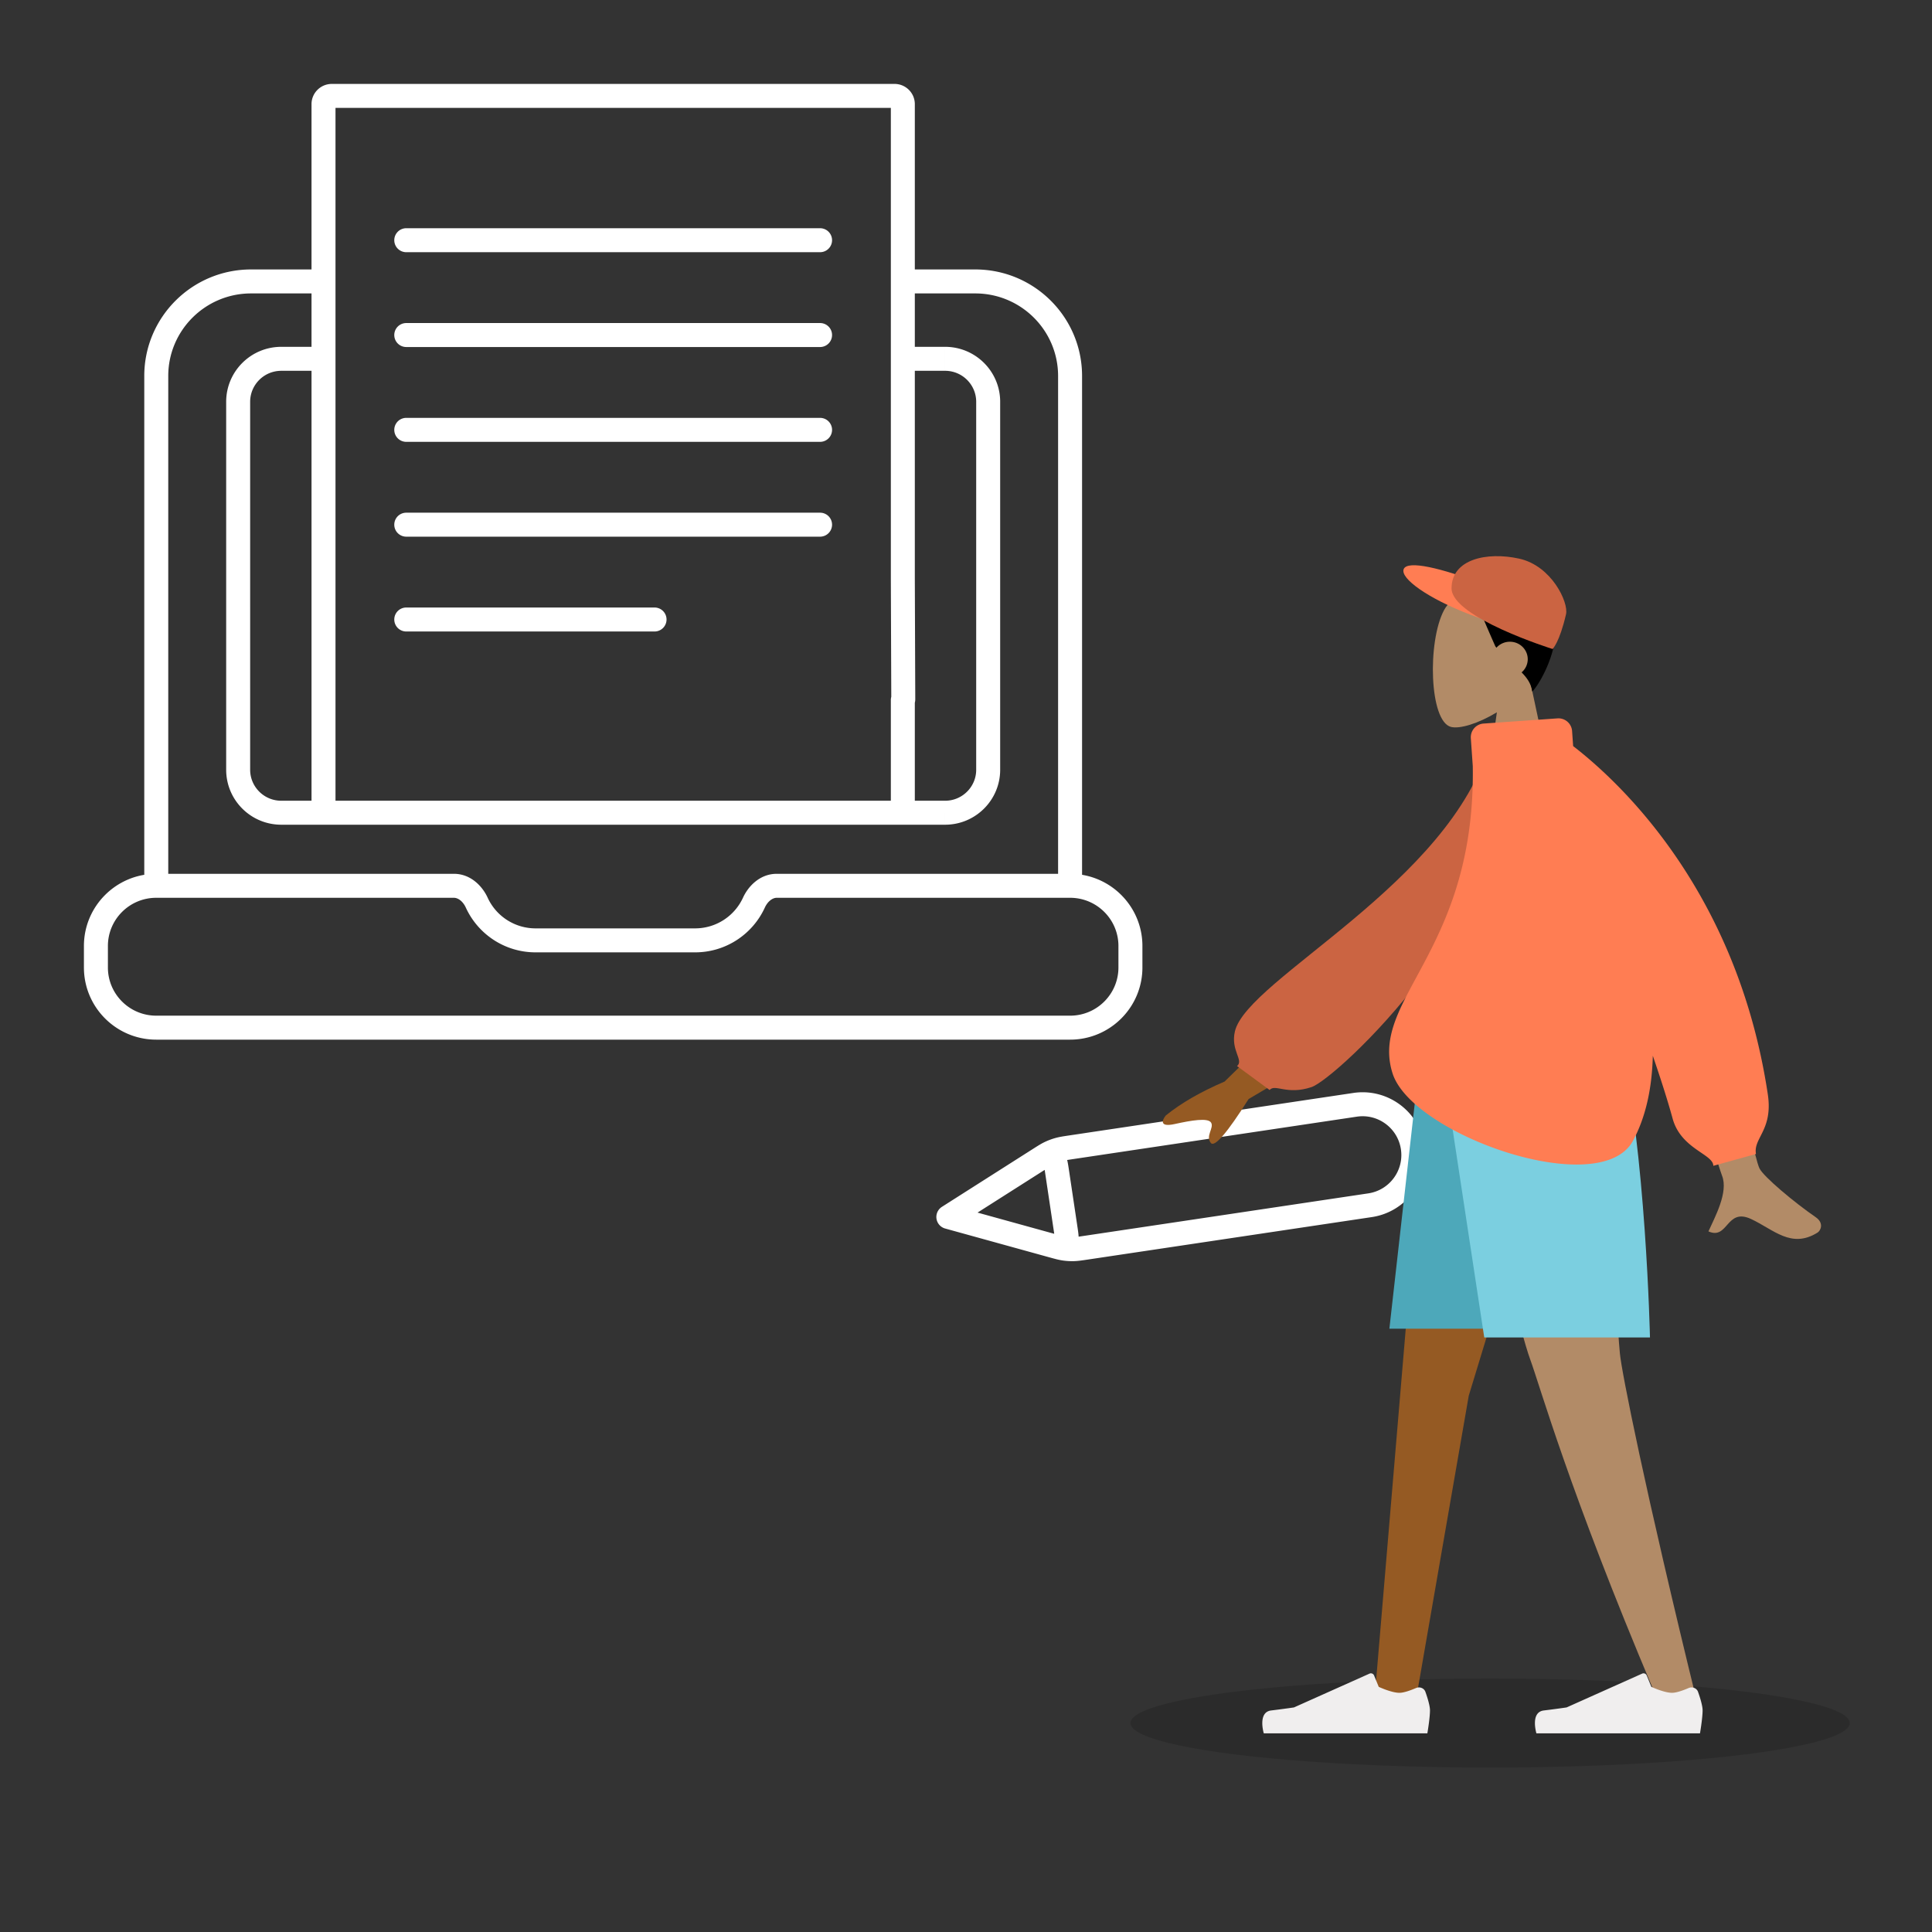<svg xmlns="http://www.w3.org/2000/svg" width="564" height="564" fill="none"><rect width="100%" height="100%" fill="#333333" stroke="none"/><g clip-path="url(#a)"><ellipse cx="435" cy="503" fill="#000" opacity=".15" rx="105" ry="13"/><path stroke="#fff" stroke-linecap="round" stroke-linejoin="round" stroke-width="7" d="m276.846 355.262 30.026 8.303c1.92.531 2.88.797 3.858.939.867.126 1.744.179 2.621.159.987-.023 1.973-.17 3.943-.465l82.664-12.36c8.095-1.211 13.676-8.754 12.466-16.849s-8.754-13.676-16.849-12.465l-82.664 12.36c-1.971.295-2.956.442-3.906.709q-1.27.357-2.461.919c-.893.422-1.733.957-3.415 2.027zm0 0 25.345-16.126c1.813-1.154 2.72-1.731 3.526-1.707a2.62 2.62 0 0 1 1.846.843c.547.592.706 1.655 1.024 3.781l2.475 16.555c.318 2.126.477 3.189.128 3.916a2.62 2.62 0 0 1-1.52 1.345c-.763.259-1.799-.028-3.871-.601z"/><path fill="#B28B67" fill-rule="evenodd" d="M436.975 207.94c-5.483 3.317-10.87 4.919-13.399 4.265-6.34-1.64-6.923-24.922-2.017-34.101s30.128-13.178 31.4 5.007c.441 6.311-2.2 11.944-6.101 16.54l6.996 32.725h-20.32z" clip-rule="evenodd"/><path fill="#000" fill-rule="evenodd" d="M449.196 171.617c11.007 9.773.847 27.618-1.899 30.279-.282-2.255-1.503-3.991-3.101-5.613a5.04 5.04 0 0 0 1.791-3.846c0-2.816-2.334-5.099-5.212-5.099a5.25 5.25 0 0 0-3.933 1.752 15 15 0 0 1-.346-.477c-3.387-7.648-5.08-11.897-5.08-11.897s-2.54 0-8.467-.425c-.423-.425-.525-.76-.423-1.274.423-2.125 15.663-12.322 26.67-3.4" clip-rule="evenodd"/><path fill="#FF7D53" d="M409.774 166.139c-1.079 2.687 7.058 8.557 19.444 13.291s23.304 7.244 24.383 4.556c1.078-2.687-8.088-8.703-20.475-13.437-12.386-4.734-22.274-7.097-23.352-4.41"/><path fill="#CB6442" d="M423.745 171.744c0 8.493 29.495 17.719 29.495 17.719s2.001-1.86 3.922-10.143c.802-3.454-4.196-14.144-13.664-16.236s-19.753.167-19.753 8.66"/><path fill="#955A23" fill-rule="evenodd" d="m460.627 302.906-31.861 104.542-15.434 88.906h-12.101l16.308-193.448z" clip-rule="evenodd"/><path fill="#B28B67" fill-rule="evenodd" d="M472.024 302.906c-2.164 57.399.383 87.007.867 92.222.485 5.214 7.117 39.028 22.818 102.976l-12.895-4.445c-24.814-58.649-33.27-89.131-36.116-96.832q-4.268-11.551-22.676-93.921z" clip-rule="evenodd"/><path fill="#F0EEEE" fill-rule="evenodd" d="M492.955 492.781c1.077-.464 2.355.013 2.747 1.119.6 1.693 1.331 4.036 1.331 5.392 0 2.298-.763 6.708-.763 6.708h-47.753s-1.862-6.176 2.149-6.669c4.01-.492 6.663-.889 6.663-.889l22.049-9.866a1 1 0 0 1 1.334.533l1.366 3.328s3.713 1.738 6.034 1.738c1.32 0 3.343-.748 4.843-1.394m-79.587 0c1.078-.464 2.355.013 2.747 1.119.6 1.693 1.331 4.036 1.331 5.392 0 2.298-.763 6.708-.763 6.708H368.93s-1.862-6.176 2.149-6.669c4.01-.492 6.663-.889 6.663-.889l22.049-9.866a1 1 0 0 1 1.334.533l1.366 3.328s3.713 1.738 6.034 1.738c1.32 0 3.343-.748 4.843-1.394" clip-rule="evenodd"/><path fill="#4DA8BA" fill-rule="evenodd" d="m468.247 302.906-15.453 84.977h-47.2l9.577-84.977z" clip-rule="evenodd"/><path fill="#7BCFE0" fill-rule="evenodd" d="M472.831 302.906c7.661 33.054 8.837 87.526 8.837 87.526h-48.379l-13.303-87.526z" clip-rule="evenodd"/><path fill="#955A23" fill-rule="evenodd" d="m381.469 292.25-23.984 23.484q-10.469 4.48-17.154 9.896c-1.002 1.214-2.094 3.539 2.622 2.499 4.717-1.041 9.724-1.922 10.61-.383.887 1.539-1.725 3.898-.087 5.913q1.638 2.014 11.019-12.816l24.94-14.759z" clip-rule="evenodd"/><path fill="#B28B67" fill-rule="evenodd" d="M498.752 270.997s12.396 65.019 14.877 70.071c1.213 2.469 10.191 9.973 16.42 14.26 2.501 1.721 1.466 3.923.521 4.508-7.681 4.757-12.739-.868-19.387-3.973-7.285-3.401-6.669 6.203-12.444 3.61 1.773-3.989 5.919-11.41 3.96-16.283-1.306-3.249-22.487-72.123-22.487-72.123z" clip-rule="evenodd"/><path fill="#CB6442" fill-rule="evenodd" d="m442.258 218.212-7.321-1.261c-11.533 40.918-70.79 68.809-74.428 84.105-1.334 5.61 2.689 8.446.611 10.154l9.516 6.992c1.611-1.887 5.05 1.565 12.232-.85s59.39-50.69 59.39-99.14" clip-rule="evenodd"/><path fill="#FF7D53" fill-rule="evenodd" d="M454.667 209.712a3.996 3.996 0 0 1 4.268 3.71l.305 4.378c13.778 10.642 47.928 42.442 56.826 101.64.935 6.218-.755 9.549-2.106 12.21-.924 1.821-1.689 3.328-1.346 5.232l-12.454 3.451c0-1.406-1.57-2.476-3.595-3.856-2.944-2.006-6.852-4.668-8.296-9.975-1.37-5.03-3.375-11.313-5.771-18.302-.226 9.256-1.975 17.769-5.785 24.82-9.506 17.591-64.439-1.701-70.178-19.646-3.063-9.576 1.283-17.616 7.03-28.249 7.295-13.497 16.849-31.172 16.377-61.473l-.568-8.155a4 4 0 0 1 3.712-4.27z" clip-rule="evenodd"/><path fill="#fff" d="m220.08 263.517-3.181-1.46zm-80.902 0 3.181-1.459zm124.382-26.262v3.5a3.5 3.5 0 0 0 3.5-3.5zm-169.12 0h-3.5a3.5 3.5 0 0 0 3.5 3.5zM118.6 66.624a3.5 3.5 0 1 0 0 7zm120.8 7a3.5 3.5 0 1 0 0-7zM118.6 94.305a3.5 3.5 0 1 0 0 7zm120.8 7a3.5 3.5 0 1 0 0-7zm-120.8 20.682a3.5 3.5 0 1 0 0 7zm120.8 7a3.5 3.5 0 1 0 0-7zm-120.8 20.681a3.5 3.5 0 1 0 0 7zm120.8 7a3.5 3.5 0 1 0 0-7zM118.6 177.35a3.5 3.5 0 1 0 0 7zm72.48 7a3.5 3.5 0 1 0 0-7zm72.48-15.458h-3.5v.013zm3.5 35.471a3.5 3.5 0 1 0-7 0zm-4.753-3.266a3.5 3.5 0 0 0 2.505 6.536zm1.382 3.08 3.5-.013zm12.203 29.578H82.108v7h193.784zm-202.867-9.048V117.296h-7v107.411zm9.083 9.048c-5.025 0-9.083-4.06-9.083-9.048h-7c0 8.872 7.21 16.048 16.083 16.048zm202.867-9.048c0 4.988-4.058 9.048-9.083 9.048v7c8.873 0 16.083-7.176 16.083-16.048zm-9.083-116.46c5.025 0 9.083 4.061 9.083 9.049h7c0-8.872-7.21-16.049-16.083-16.049zm-193.784-7c-8.873 0-16.083 7.177-16.083 16.049h7c0-4.988 4.058-9.049 9.083-9.049zM49.117 258.589V109.767h-7v148.822zM284.7 85.659c13.365 0 24.183 10.803 24.183 24.108h7c0-17.19-13.97-31.108-31.183-31.108zm-211.4-7c-17.213 0-31.183 13.919-31.183 31.108h7c0-13.305 10.818-24.108 24.183-24.108zM45.617 262.09h86.9v-7h-86.9zM31.5 276.157c0-7.761 6.311-14.068 14.117-14.068v-7c-11.654 0-21.117 9.423-21.117 21.068zm0 6.275v-6.275h-7v6.275zM45.617 296.5c-7.806 0-14.117-6.308-14.117-14.068h-7c0 11.644 9.463 21.068 21.117 21.068zm266.766 0H45.617v7h266.766zm14.117-14.068c0 7.76-6.311 14.068-14.117 14.068v7c11.654 0 21.117-9.424 21.117-21.068zm0-6.275v6.275h7v-6.275zm-14.117-14.068c7.806 0 14.117 6.307 14.117 14.068h7c0-11.645-9.463-21.068-21.117-21.068zm-85.642 0h85.642v-7h-85.642zm-9.842-.032a15.38 15.38 0 0 1-13.991 8.959v7c9.039 0 16.824-5.348 20.353-13.039zm-13.991 8.959H156.35v7h46.558zm-46.558 0a15.38 15.38 0 0 1-13.991-8.958l-6.362 2.919c3.529 7.691 11.314 13.039 20.353 13.039zm70.391-15.927c-4.84 0-8.27 3.544-9.842 6.968l6.362 2.92c.907-1.977 2.36-2.888 3.48-2.888zm-94.224 7c1.121 0 2.573.911 3.48 2.888l6.362-2.919c-1.571-3.425-5.002-6.969-9.842-6.969zM96.856 31.5h164.288v-7H96.856zM263.56 233.755H94.44v7h169.12zM261.144 31.5a1.09 1.09 0 0 1-1.084-1.093h7c0-3.274-2.661-5.907-5.916-5.907zm-164.288-7c-3.255 0-5.916 2.633-5.916 5.907h7c0 .616-.498 1.093-1.084 1.093zM118.6 73.624h120.8v-7H118.6zm0 27.681h120.8v-7H118.6zm0 27.682h120.8v-7H118.6zm0 27.681h120.8v-7H118.6zm0 27.682h72.48v-7H118.6zM97.94 82.16V30.406h-7V82.16zm162.12-51.753V82.16h7V30.407zM73.3 85.66h21.14v-7H73.3zm190.26 0h21.14v-7h-21.14zM97.94 237.255V104.747h-7v132.508zm169.12-132.508V82.159h-7v22.588zM90.94 82.159v22.588h7V82.159zm184.952 19.088H263.56v7h12.332zm-181.452 0H82.108v7H94.44zm165.62 103.116v.002h7v-.002zm0-99.616v64.145h7v-64.145zm0 99.618v32.89h7v-32.89zm24.915-87.069v26.773h7v-26.773zm0 65.13v42.281h7v-42.281zm23.908-72.659v12.707h7v-12.707zm0 48.839v99.983h7v-99.983zm0-36.132v36.132h7v-36.132zm-23.908 21.595v38.357h7v-38.357zm-24.915 24.836.129 35.285 7-.026-.129-35.284zm4.752 38.728a3.7 3.7 0 0 0 2.377-3.469l-7 .026a3.3 3.3 0 0 1 2.118-3.093z"/></g><defs><clipPath id="a"><path fill="#fff" d="M0 0h564v564H0z"/></clipPath></defs></svg>
